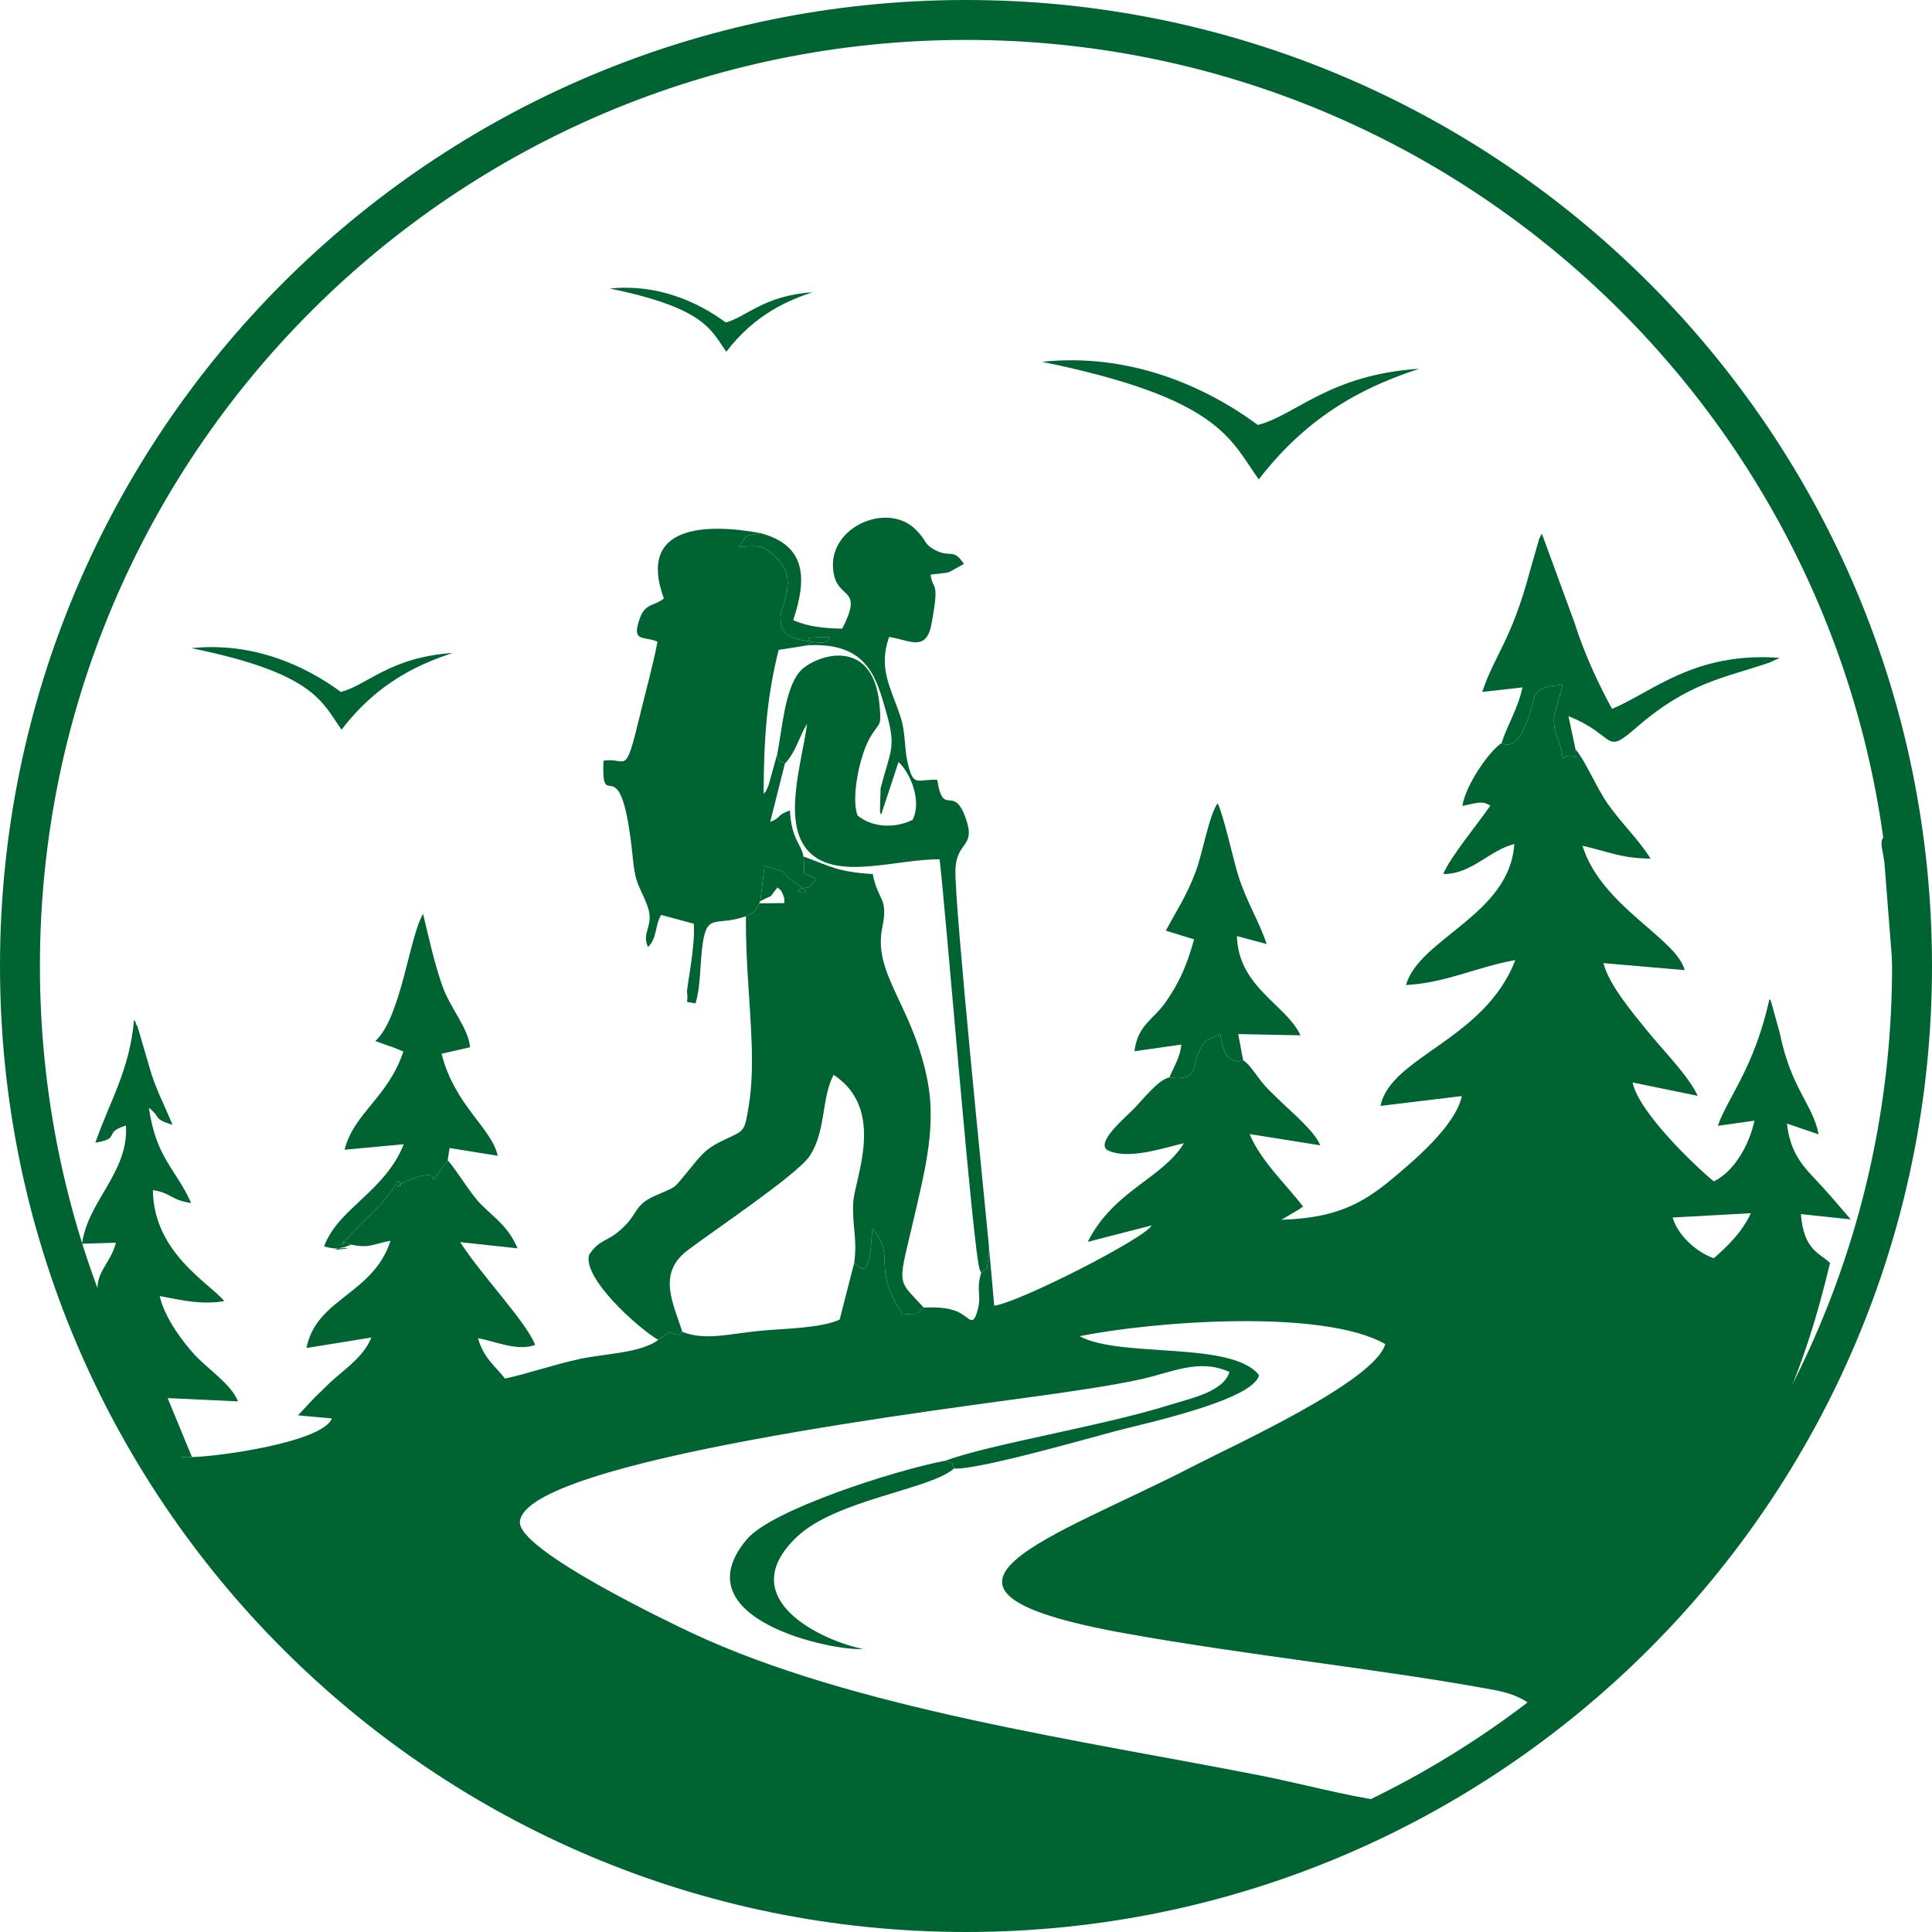 <?xml version="1.0" encoding="UTF-8"?> <svg xmlns="http://www.w3.org/2000/svg" xmlns:xlink="http://www.w3.org/1999/xlink" xmlns:xodm="http://www.corel.com/coreldraw/odm/2003" xml:space="preserve" width="256px" height="256px" version="1.1" style="shape-rendering:geometricPrecision; text-rendering:geometricPrecision; image-rendering:optimizeQuality; fill-rule:evenodd; clip-rule:evenodd" viewBox="0 0 281.2 281.2"> <defs> <style type="text/css"> .fil0 {fill:#006432} .fil1 {fill:#006432;fill-rule:nonzero} </style> </defs> <g id="Layer_x0020_1">  <path class="fil0" d="M49.61 100.71c3.81,-0.97 7.14,-5.06 16.26,-5.67 -4.33,1.46 -10.61,3.92 -16.16,11.16 -2.88,-4.04 -3.9,-8.19 -21.85,-11.86 8.63,-0.91 16.24,2.3 21.75,6.37z"></path> <g id="_1370393059728"> <path class="fil0" d="M65.16 168.88l-2.07 2.84c-0.01,-1 -1.27,-0.66 -2.21,-0.46l-1.73 0.64c-2.97,1.3 0.35,0.8 -1.25,-0.02 -1.7,3.21 -5.5,6.1 -7.59,8.67l-0.57 0.75c0.52,-1.05 -0.54,-0.67 1.37,-0.15l-0.95 0.36c-4.36,0.81 3.45,-0.04 -0.98,0.19 -0.84,0.04 -1.25,-0.11 -2.01,-0.28 2.04,-5.57 8.83,-7.93 11.6,-14.88l-8.62 0.8c1.35,-5.34 6.33,-7.6 8.56,-14.29l-1.53 -0.63c-0.15,-0.06 -0.35,-0.11 -0.52,-0.17l-2.03 -0.73c3.75,-3.41 4.92,-15.1 6.95,-18.51 0.86,3.59 1.61,7.08 2.79,10.45 1.2,3.39 3.76,6.07 4.05,8.96l-4.15 0.95c1.89,7.52 7.3,10.82 8.17,14.85l-7 -1.13 -0.28 1.79z"></path> <path class="fil0" d="M180.93 154.3c-0.12,0.08 -0.38,-0.05 -0.44,0.09 -0.01,0.03 -0.99,0.43 -1.98,-0.88 -0.61,-0.81 -0.78,-2.54 -0.9,-2.98l-2.09 0.91c-2.44,3 -0.67,5.23 -3.92,5.49l-1.39 -0.12c0.77,-1.84 1.51,-2.8 1.74,-4.78l-6.83 0.98c0.49,-3.94 2.79,-4.54 4.69,-7.36 1.9,-2.8 2.96,-5.22 3.99,-8.93l-4.11 -1.26c1.54,-2.93 3.01,-4.99 4.41,-8.78 0.92,-2.49 1.89,-8.03 3.12,-9.77 0.85,1.62 2.35,8.47 3.01,10.54 1.21,3.83 2.98,6.52 4.13,9.95l-4.33 -1.15c0.21,7.45 7.27,10.05 9.25,14.44l-9.06 -0.18 0.71 3.79z"></path> </g> <g id="_1370393061984"> <path class="fil0" d="M143.93 181.3c0,0.1 0.01,1.44 0.01,1.44 -0.66,3.05 0.41,1.07 -1.13,2.51 -0.09,-0.15 -0.18,-0.36 -0.22,-0.49 -0.96,-2.7 -4.9,-51.81 -5.83,-59.68 -6.13,-0.11 -14.86,3.17 -19.01,-1.1 -4.02,-4.13 -0.99,-13.11 -0.28,-18.63 -1.19,1.92 -1.6,4.07 -3.23,5.79 -1.34,-1.08 -0.48,1.07 -1.1,-1.43 0.74,-3.86 1.09,-9.31 3.22,-11.9 1.87,-2.29 10.73,-5.66 11.66,4.87 0.3,3.3 0,2.26 -1.43,4.75 -1.44,2.51 -2.77,8.71 -1.77,11.27 2,1.65 5.22,1.99 8,0.63 1.37,-2.65 -0.22,-6.71 -2.04,-8.42l-2.53 7.66c-0.09,-0.13 -0.15,-0.35 -0.18,-0.45l0.1 -3.38c1.42,-5.53 2.31,-5.82 0.86,-10.94 -1.47,-5.22 -2.8,-10.35 -11.47,-9.88 1.33,-1.02 -1.98,-1.16 3.14,-1.16 -0.33,1.11 -1.58,0.77 -3.1,0.55 -2.77,-0.41 -4.13,-1.09 -3.98,-3.61 0.1,-1.78 2.65,-5.48 -0.7,-8.63 -2.18,-2.05 -2.75,-1.5 -5.4,-1.5 1.67,-2.08 0.38,-1.36 3.14,-1.98 6.55,1.74 6.9,6.37 4.79,12.66 1.96,0.92 4.52,1.22 7.13,1.25 3.03,-5.87 -0.31,-4.35 -1.14,-7.6 -1.73,-6.83 7.48,-11.11 11.81,-6.85 1.7,1.67 1.13,2.05 2.71,2.93 2.37,1.33 2.72,-0.33 4.34,2.1l-2.14 1.18c-0.68,0.2 -1.9,0.25 -2.72,0.38 0.34,2.45 1.36,0.6 0.13,7.2 -0.77,4.17 -3.33,2.25 -6.17,1.87 -1.6,4.69 0.23,7.24 1.68,11.67 0.74,2.25 0.51,4.37 1.01,6.56 0.86,3.76 1.35,2.43 4.32,2.56 0.86,5.54 2.32,0.63 4.08,5.4 1.7,4.58 -1.31,3.36 -1.43,7.75 -0.13,5.13 4.21,47.73 4.87,54.65z"></path> <path class="fil0" d="M27.94 212.07c-5.1,0 -1.05,0.29 -2.69,-1.38 0.07,0.17 0.22,0.24 0.21,0.5 -0.15,3.04 0.5,0.52 -0.64,1.69 -3.23,-2.72 -9.61,-20.08 -10.47,-23.91 -0.84,-3.72 1.68,-4.78 2.52,-8.09l-4.93 0.14c0.88,-6.31 6.8,-10.36 6.39,-17.19 -3.44,1.03 -0.6,1.87 -4.45,2.48 2.11,-6.06 4.99,-10.54 5.63,-17.86 0.1,0.15 0.22,0.21 0.26,0.47 0.03,0.26 0.19,0.35 0.24,0.47l2.01 6.87c0.89,2.72 2.14,5.11 3.09,7.46 -2.91,-0.91 -1.56,-1.01 -3.44,-2.48 1.08,7.43 3.91,8.82 6.15,13.86 -2.99,-0.44 -2.85,-1.46 -5.57,-1.88 0.1,9.2 8.42,13.65 10.39,16.16 -3.44,0.56 -6.11,-0.14 -9.4,-0.74 0.76,3.29 3.45,6.74 5.03,8.48 1.99,2.18 5.34,4.29 6.38,6.85l-10.25 -0.48 3.54 8.58z"></path> <path class="fil0" d="M229.32 109.08c0.08,2.71 0.35,0.02 -1.86,1.26 -0.22,-2.28 -1.16,-3.12 -1.27,-5.17 -0.05,-0.91 0.11,-1.24 0.32,-2.06l0.94 -3.44c-1.83,0.24 -3.23,0.1 -4.09,1.64l-0.2 0.75c-0.32,1.15 -1.82,7.65 -4.61,6.1 0.91,-2.83 2.31,-4.81 3.05,-8.11l-5.86 0.66c1.83,-5.51 4.21,-7.34 6.97,-17.7l1.26 -4.39c0.46,-1.16 -0.64,1.27 0.44,-0.96l4.71 12.84c1.47,4.64 3.46,8.92 5.51,12.67 5.81,-2.38 11.93,-8.35 24.41,-7.42l-1.5 0.69c-6.72,2.28 -11.84,2.89 -19.4,9.48 -4.76,4.15 -2.77,1.15 -9.85,-1.68l1.03 4.84z"></path> </g> <path class="fil0" d="M134.45 190.32c-1.64,1.42 -0.21,0.65 -3.07,1.03 -4.7,-7.27 -0.82,-8.23 -4.4,-12.55l-0.3 3.53c-0.43,1.71 -0.56,3.38 -2.35,1.48 0.49,-3.65 -0.33,-5.31 -0.14,-8.82 0.2,-3.47 4.85,-13.5 -2.86,-18.55 -1.81,3.41 -1.08,8.33 -3.55,11.9 -1.89,2.73 -14.27,11.02 -17.74,13.67 -4.37,3.35 -2.11,7.54 -0.72,11.85 -0.06,0.1 -0.26,0.05 -0.29,0.17 -0.18,0.63 -1.66,-0.24 -1.57,-0.17l-1.65 1.16c-3.05,-1.78 -11.08,-9.07 -10.06,-12.39 1.54,-2.35 2.56,-1.75 4.81,-3.84 2.35,-2.18 1.74,-3.39 4.72,-4.72 3.44,-1.54 2.49,-0.78 4.99,-3.77 1.59,-1.9 2.21,-3.03 5.09,-4.37 3.1,-1.46 3,-1.16 3.64,-5.11 0.46,-2.85 0.51,-6.05 0.4,-9.04 -0.23,-6.26 -0.9,-12.02 -0.83,-18.42 0.17,-0.12 0.56,-0.23 0.67,-0.32 0.07,-0.05 0.25,-0.19 0.32,-0.25 0.1,-0.1 0.24,0.14 0.93,-1.31l3.68 -0.04c-0.07,-0.77 0.12,-0.4 -0.2,-1.21 -0.36,-0.91 -0.49,-0.71 -0.81,-1.06 -1.55,1.9 -0.19,0.78 -2.5,1.99l0.62 -5.11c4.61,1.21 1.85,0.89 4.95,2.76 3.25,1.96 -2.55,0.84 1.33,0.37 0.01,0.04 0.01,0.13 0.01,0.12l1.24 -1.37c-2.6,-1.37 -1.43,0.13 -1.87,-3.27 3.96,1.43 4.84,2.23 10.09,2.56 0.78,4.05 2.3,3.31 1.38,7.81 -1.4,6.78 4.6,11.5 6.64,22.54 1.16,6.27 -0.36,12.48 -1.66,18.16 -2.73,11.92 -3.09,10.04 1.06,14.59z"></path> <g id="_1370393062800"> <path class="fil0" d="M249.44 183.14c1.96,-1.71 4.18,-3.87 5.39,-6.56l-11.38 0.63c0.75,2.59 3.44,5.03 5.99,5.93zm-20.12 -74.06c1.46,1.69 3.07,5.63 4.68,7.91 2.15,3.03 4.41,5.09 6.24,7.98 -4.23,-0.04 -5.96,-0.96 -9.91,-1.87 2.7,8.79 13.67,13.45 14.87,18.1l-11.83 -1.02c0.84,3.2 4.23,7.18 6.16,9.58 2.41,3.01 6.12,6.66 7.58,9.74l-9.49 -1.95c0.94,4.41 9.12,12.17 11.82,14.4 2.83,-1.36 5.09,-5.05 5.92,-8.84l-5.33 0.75c1.47,-4.22 5.29,-8.38 7.51,-18.45 0.11,0.14 0.22,0.2 0.26,0.46l1.24 4.48c1.65,8.13 4.83,10.4 5.66,14.76l-4.61 -1.58c0.39,3.56 1.73,5.58 3.77,7.73 2.19,2.3 3.56,3.96 5.51,6.22l-7.25 -0.77c0.4,5.35 2.83,5.69 4.24,7.11 -3.76,15.79 -8.2,25.53 -16.11,37.23 -5.43,8.02 -6.74,8.83 -11.33,15.03l-6.18 7.03c-2,2.26 -4.58,5.41 -7.17,6.69 -2.99,-1.45 -3.33,-2.93 -8.12,-3.83 -15.64,-2.93 -36.14,-5.06 -53.92,-8.28 -35.29,-6.4 -10.26,-13.71 10.47,-24.45 5.67,-2.94 26.13,-12.21 27.62,-17.61 -9,-5.16 -33.54,-3.35 -44.48,-1.15 5.9,3.24 22.11,0.63 26.11,5.66 -0.77,3.65 -16.78,7.07 -20.6,8.08 -4.49,1.18 -20.4,5.77 -23.8,5.52 -0.68,-1.12 0.53,-0.52 -1.25,-1.14 6.57,-2.42 22.79,-5.02 32.67,-8.12 3.07,-0.96 7.81,-1.91 8.68,-4.79 -4.49,-2.03 -8.4,0.09 -13.04,1.09 -4.43,0.95 -8.86,1.56 -13.41,2.22 -13.09,1.88 -76.11,9.47 -76.83,18.49 -0.33,4.16 22.35,14.92 25.07,16.2 23.35,10.96 56.99,15.67 82.84,20.76 5.68,1.12 12.24,2.92 17.75,3.68l-4.9 3.69c-45.29,26.23 -103.61,13.64 -142.11,-17.5l-8.7 -7.64c-3.05,-2.99 -4.91,-5.46 -7.81,-8.5 -2.15,-2.26 -12.53,-15.73 -12.99,-19.3 1.14,-1.17 0.49,1.35 0.64,-1.69 0.01,-0.26 -0.14,-0.33 -0.21,-0.5 1.64,1.67 -2.41,1.38 2.69,1.38 3.8,-0.05 19.03,-2.17 20.37,-5.62l-4.94 -0.45 2.58 -2.75c1.37,-1.26 1.72,-1.74 2.9,-2.74 1.95,-1.67 4.18,-3.32 5.21,-5.84l-9.45 1.53c1.39,-7.23 9.72,-7.79 12.23,-15.61 -2.65,0.49 -3.06,1.13 -5.73,0.56 -1.91,-0.52 -0.85,-0.9 -1.37,0.15l0.57 -0.75c2.09,-2.57 5.89,-5.46 7.59,-8.67 1.6,0.82 -1.72,1.32 1.25,0.02l1.73 -0.64c0.94,-0.2 2.2,-0.54 2.21,0.46l2.07 -2.84c1.27,1.34 3.32,4.93 4.94,6.5 2.38,2.31 3.91,3.28 5.23,6.31l-8.35 -0.9c3.21,4.98 9.59,11.56 10.91,14.96 -2.57,0.95 -5.58,-0.46 -8.32,-0.99 0.78,2.87 2.62,4.19 3.93,5.89 3.01,-0.63 7.14,-2.05 10.96,-2.87 3.63,-0.78 8.78,-0.83 11.35,-2.76l1.65 -1.16c-0.09,-0.07 1.39,0.8 1.57,0.17 0.03,-0.12 0.23,-0.07 0.29,-0.17 3.41,1.29 6.69,0.29 11.28,-0.16 3.59,-0.35 8.75,-0.35 11.61,-1.63l2.12 -8.26c1.79,1.9 1.92,0.23 2.35,-1.48l0.3 -3.53c3.58,4.32 -0.3,5.28 4.4,12.55 2.86,-0.38 1.43,0.39 3.07,-1.03 1.48,-0.08 3.5,-0.06 4.95,0.61 1.77,0.8 2.2,2.43 2.93,-0.38 0.55,-2.1 -0.3,-2.7 0.48,-5.3 1.54,-1.44 0.47,0.54 1.13,-2.51 0,0 -0.01,-1.34 -0.01,-1.44l0.78 8.75c3.79,-0.55 22.03,-9.87 22.9,-11.69l-9.29 2.39c3.77,-7.5 10.88,-9.2 14,-14.36 -3.07,0.72 -8.31,2.51 -11.2,0.97 -1.35,-1.06 1.68,-3.84 3.49,-5.56 1.57,-1.5 3.88,-4.65 5.6,-4.99l1.39 0.12c3.25,-0.26 1.48,-2.49 3.92,-5.49l2.09 -0.91c0.12,0.44 0.29,2.17 0.9,2.98 0.99,1.31 1.97,0.91 1.98,0.88 0.06,-0.14 0.32,-0.01 0.44,-0.09 0.89,0.6 1.61,1.73 2.36,2.71 1.1,1.45 1.78,1.99 3.04,3.23 1.39,1.38 5.1,4.48 5.83,6.46l-10.28 -1.64c1.67,4 5.29,7.26 7.8,10.59 -0.12,0.1 -0.33,0.06 -0.39,0.24l-2.78 1.65c7.56,-0.27 11.43,-2.04 16.13,-5.97 2.92,-2.44 9.21,-7.66 10.13,-12.04l-11.83 1.43c1.41,-7.15 15.19,-9.61 19.61,-21.22 -5.67,1.01 -10.03,3.31 -15.91,3.63 1.95,-6.81 15.1,-10.21 15.77,-20.52 -3.64,0.89 -6.22,4.41 -10.34,4.36 0.96,-2.41 5.08,-7.36 6.85,-9.96 -1.28,-0.74 -1.77,-0.41 -4.07,0.05 0.45,-3.03 3.93,-8.01 5.7,-9.14 2.79,1.55 4.29,-4.95 4.61,-6.1l0.2 -0.75c0.86,-1.54 2.26,-1.4 4.09,-1.64l-0.94 3.44c-0.21,0.82 -0.37,1.15 -0.32,2.06 0.11,2.05 1.05,2.89 1.27,5.17 2.21,-1.24 1.94,1.45 1.86,-1.26z"></path> <path class="fil0" d="M110.66 77.59c-2.76,0.62 -1.47,-0.1 -3.14,1.98 2.65,0 3.22,-0.55 5.4,1.5 3.35,3.15 0.8,6.85 0.7,8.63 -0.15,2.52 1.21,3.2 3.98,3.61 1.52,0.22 2.77,0.56 3.1,-0.55 -5.12,0 -1.81,0.14 -3.14,1.16l-4.23 0.67c-1.81,7.3 -2.14,13.18 -2.19,20.97 0.43,-0.63 0.08,0.27 0.75,-1.36l1.25 -4.49c0.62,2.5 -0.24,0.35 1.1,1.43l-2.14 8.49c1.74,-0.69 0.81,-0.93 2.87,-1.68 0.25,4.35 1.65,4.8 1.97,6.71 0.44,3.4 -0.73,1.9 1.87,3.27l-1.24 1.37c0,0.01 0,-0.08 -0.01,-0.12 -3.88,0.47 1.92,1.59 -1.33,-0.37 -3.1,-1.87 -0.34,-1.55 -4.95,-2.76l-0.62 5.11 -0.17 0.32c-0.69,1.45 -0.83,1.21 -0.93,1.31 -0.07,0.06 -0.25,0.2 -0.32,0.25 -0.11,0.09 -0.5,0.2 -0.67,0.32 -4.3,1.51 -5.6,-0.51 -6.27,3.85 -0.45,2.87 -0.25,6.08 -1.07,8.84 -1.85,-0.46 -0.97,0.41 -1.23,-1.65 -0.08,-0.67 1.23,-6.59 0.98,-9.95l-4.76 -1.29c-0.96,1.68 -0.52,3.3 -1.9,4.68 -1.04,-2.17 1,-3.08 -0.1,-6.01 -1.14,-3.03 -1.71,-2.92 -2.1,-6.81 -1.75,-17.62 -4.6,-5.74 -4.29,-14.29 3.45,-0.61 3.08,2.68 5.31,-6.61 0.84,-3.53 1.93,-7.34 2.56,-10.73 -2.11,-0.88 -3.86,0.17 -2.54,-3.48 0.76,-2.09 1.99,-1.65 3.47,-2.8 -3.94,-10.73 6.16,-10.96 14.03,-9.52z"></path> </g> <path class="fil0" d="M138.85 213.74c-3.41,3.06 -17.14,4.51 -22.87,9.95 -9.58,9.11 3.99,15.23 9.64,16.31 -4.19,0.39 -26.83,-4.3 -16.87,-16.01 3.6,-4.22 21.32,-9.95 28.85,-11.39 1.78,0.62 0.57,0.02 1.25,1.14z"></path> <path class="fil0" d="M277.07 156.19c-2.46,-1.8 -1.38,-7.9 -1.38,-12.56l-1.42 -18.15c-0.48,-3.18 -1.07,-3.5 1.54,-4.58 2.59,2.94 4.93,32.89 1.26,35.29z"></path> <path class="fil1" d="M140.6 0c-38.83,0 -73.98,15.74 -99.42,41.18 -25.44,25.44 -41.18,60.59 -41.18,99.42 0,38.82 15.74,73.98 41.18,99.42 25.44,25.44 60.59,41.18 99.42,41.18 38.82,0 73.97,-15.74 99.42,-41.18 25.44,-25.44 41.18,-60.6 41.18,-99.42 0,-38.83 -15.74,-73.98 -41.18,-99.42 -25.45,-25.44 -60.6,-41.18 -99.42,-41.18zm-95.31 45.29c24.39,-24.39 58.09,-39.48 95.31,-39.48 37.22,0 70.92,15.09 95.31,39.48 24.39,24.39 39.48,58.09 39.48,95.31 0,37.22 -15.09,70.92 -39.48,95.31 -24.39,24.39 -58.09,39.48 -95.31,39.48 -37.22,0 -70.92,-15.09 -95.31,-39.48 -24.39,-24.39 -39.48,-58.09 -39.48,-95.31 0,-37.22 15.09,-70.92 39.48,-95.31z"></path> <path class="fil0" d="M183.08 61.85c5.49,-1.39 10.31,-7.3 23.47,-8.18 -6.25,2.11 -15.31,5.65 -23.34,16.11 -4.16,-5.83 -5.63,-11.82 -31.54,-17.12 12.45,-1.31 23.44,3.32 31.41,9.19z"></path> <path class="fil0" d="M105.63 46.93c2.96,-0.75 5.54,-3.92 12.61,-4.39 -3.35,1.13 -8.22,3.04 -12.53,8.65 -2.24,-3.13 -3.03,-6.34 -16.94,-9.19 6.69,-0.71 12.59,1.78 16.86,4.93z"></path> </g> </svg> 